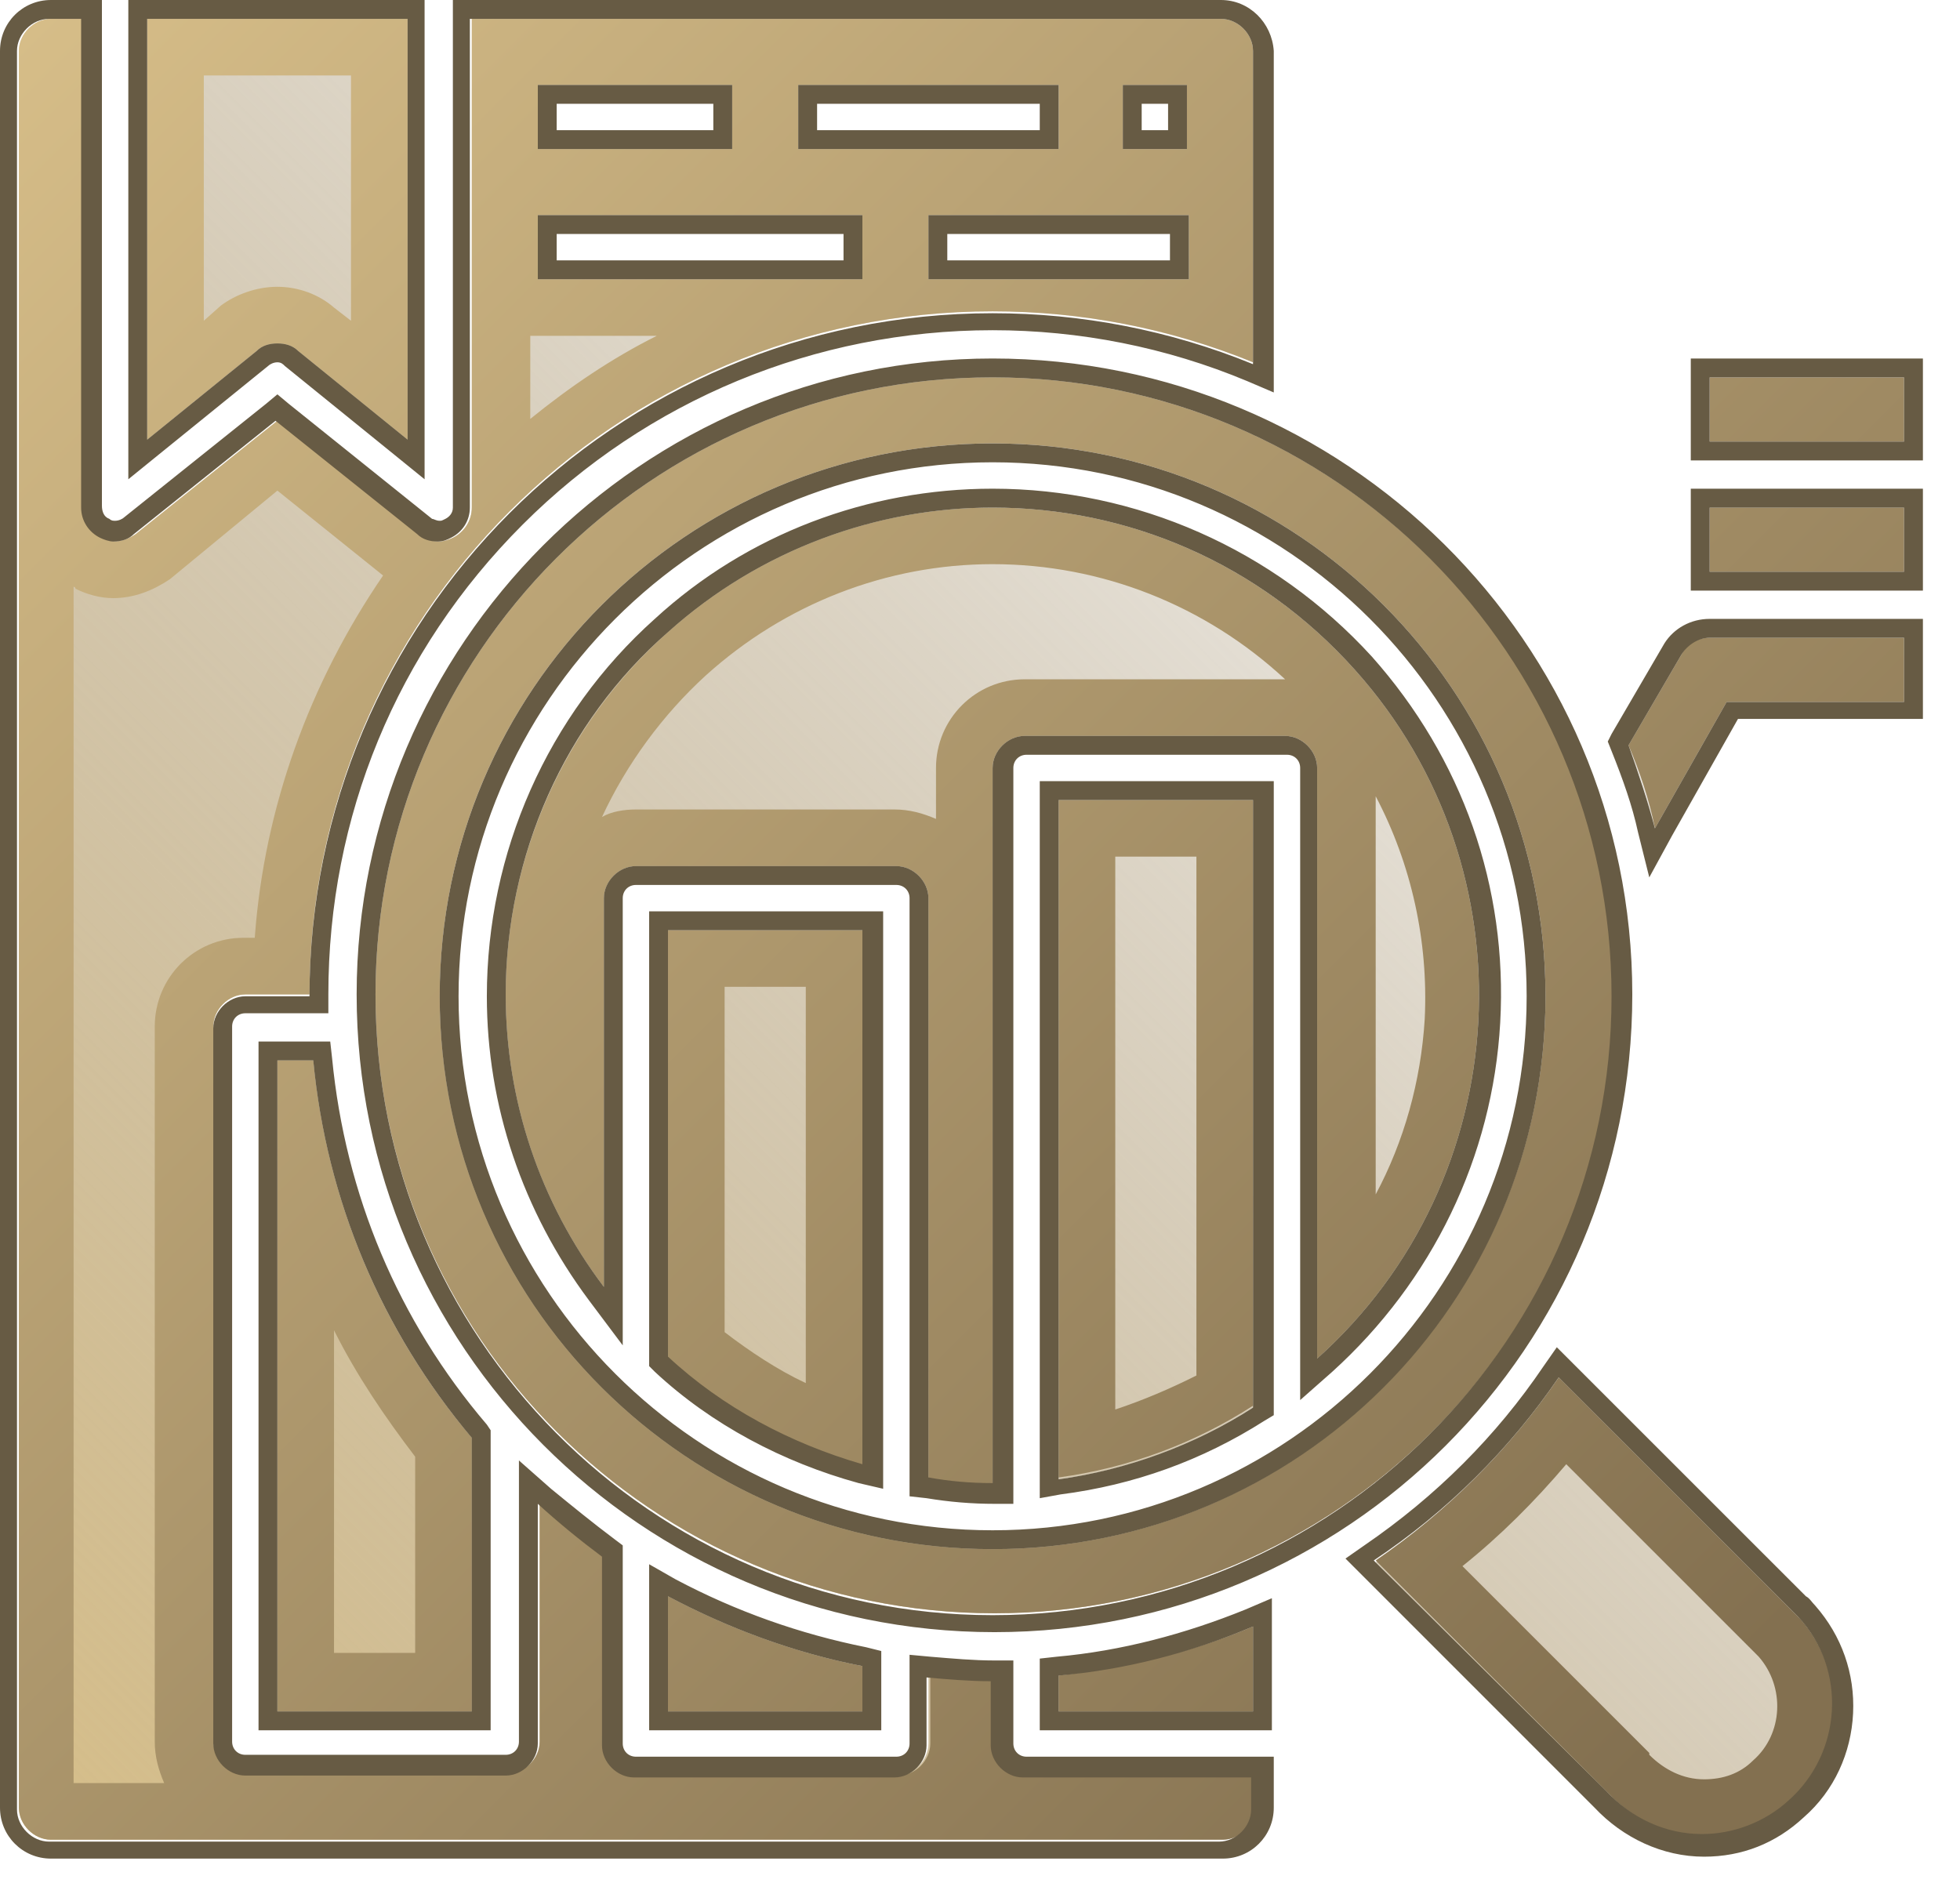 <svg width="51" height="49" viewBox="0 0 51 49" fill="none" xmlns="http://www.w3.org/2000/svg">
<path d="M7.758 9.182L10.606 11.49V0.491H3.83V11.441L6.678 9.133C6.973 8.887 7.415 8.887 7.758 9.182ZM9.772 25.877C9.772 34.764 16.989 41.982 25.877 41.982C34.764 41.982 41.983 34.764 41.983 25.877C41.983 16.989 34.764 9.771 25.877 9.771C16.94 9.82 9.772 17.038 9.772 25.877ZM40.215 25.877C40.215 33.831 33.782 40.264 25.828 40.264C17.873 40.264 11.441 33.831 11.441 25.877C11.441 17.922 17.873 11.49 25.828 11.49C33.782 11.539 40.215 17.971 40.215 25.877ZM13.159 25.877C13.159 28.627 14.043 31.278 15.713 33.488V23.372C15.713 22.931 16.106 22.538 16.548 22.538H23.324C23.766 22.538 24.158 22.931 24.158 23.372V38.496C24.698 38.594 25.288 38.643 25.828 38.643V19.985C25.828 19.543 26.221 19.15 26.663 19.15H33.439C33.881 19.15 34.273 19.543 34.273 19.985V35.353C39.478 30.689 39.92 22.636 35.255 17.431C30.591 12.226 22.538 11.784 17.333 16.449C14.682 18.855 13.159 22.292 13.159 25.877ZM17.382 35.353C18.855 36.679 20.574 37.612 22.44 38.152V24.207H17.382V35.353ZM27.547 38.496C29.363 38.251 31.082 37.612 32.604 36.63V20.819H27.547V38.496ZM44.487 13.208H49.544V14.878H44.487V13.208ZM44.487 9.82H49.544V11.49H44.487V9.82ZM27.547 44.535H32.604V42.326C30.984 43.013 29.265 43.406 27.547 43.603V44.535ZM22.44 44.535V43.357C20.672 43.013 18.954 42.375 17.382 41.54V44.535H22.44ZM7.218 27.595V44.535H12.276V37.416C9.919 34.666 8.495 31.229 8.151 27.595H7.218ZM25.828 45.37V43.701C25.239 43.701 24.698 43.652 24.158 43.603V45.37C24.158 45.812 23.766 46.205 23.324 46.205H16.548C16.106 46.205 15.713 45.812 15.713 45.37V40.46C15.124 40.018 14.584 39.576 14.043 39.085V45.321C14.043 45.763 13.651 46.156 13.209 46.156H6.383C5.942 46.156 5.549 45.763 5.549 45.321V26.712C5.549 26.27 5.942 25.877 6.383 25.877H8.053C8.053 16.056 16.008 8.102 25.828 8.102C28.136 8.102 30.444 8.544 32.604 9.428V1.326C32.604 0.884 32.211 0.491 31.769 0.491H12.276V13.208C12.276 13.552 12.079 13.847 11.785 13.994C11.687 14.043 11.539 14.092 11.441 14.092C11.245 14.092 11.048 14.043 10.901 13.896L7.218 10.95L3.536 13.896C3.29 14.092 2.946 14.141 2.652 13.994C2.357 13.847 2.161 13.552 2.161 13.208V0.491H1.326C0.884 0.491 0.491 0.884 0.491 1.326V47.04C0.491 47.482 0.884 47.874 1.326 47.874H31.818C32.26 47.874 32.653 47.482 32.653 47.04V46.205H26.712C26.221 46.205 25.828 45.861 25.828 45.37ZM30.934 7.267H24.158V5.598H30.934V7.267ZM29.216 2.21H30.885V3.879H29.216V2.21ZM20.77 2.21H27.547V3.879H20.77V2.21ZM13.994 2.21H19.052V3.879H13.994V2.21ZM13.994 5.598H22.44V7.267H13.994V5.598ZM40.608 35.894C39.282 37.759 37.711 39.38 35.796 40.657C35.796 40.657 35.796 40.657 35.845 40.706L41.835 46.696C43.112 48.071 45.223 48.169 46.598 46.941C47.973 45.665 48.071 43.553 46.844 42.179C46.745 42.08 46.696 42.031 46.598 41.933L40.608 35.894ZM43.701 16.989L42.326 19.346C42.621 20.034 42.866 20.77 43.014 21.507L44.88 18.217H49.495V16.547H44.438C44.143 16.596 43.898 16.744 43.701 16.989Z" fill="url(#paint0_linear_1275_6605)"/>
<path d="M9.133 1.964V8.347L8.691 8.004C8.298 7.66 7.758 7.463 7.218 7.463C6.678 7.463 6.138 7.66 5.745 7.954L5.303 8.347V1.964H9.133ZM17.088 8.74C15.909 9.329 14.829 10.066 13.798 10.901V8.74H13.994H17.088ZM7.218 12.767L9.968 14.976C8.053 17.775 6.874 21.016 6.629 24.404H6.334C5.058 24.404 4.027 25.435 4.027 26.712V45.321C4.027 45.714 4.125 46.058 4.272 46.401H1.915V15.271C1.915 15.271 1.964 15.271 1.964 15.32C2.259 15.467 2.603 15.565 2.946 15.565C3.486 15.565 3.977 15.369 4.419 15.074L7.218 12.767ZM25.828 14.681C28.676 14.681 31.376 15.762 33.439 17.677H26.663C25.386 17.677 24.355 18.708 24.355 19.985V21.31C24.011 21.163 23.667 21.065 23.275 21.065H16.548C16.253 21.065 15.909 21.114 15.664 21.261C16.302 19.886 17.235 18.61 18.364 17.578C20.427 15.713 23.078 14.681 25.828 14.681ZM35.796 20.721C36.728 22.489 37.17 24.502 37.072 26.515C36.974 28.135 36.532 29.707 35.796 31.082V20.721ZM31.131 22.292V35.795C30.444 36.139 29.756 36.434 29.02 36.679V22.292H31.131ZM20.967 25.68V35.992C20.23 35.648 19.494 35.157 18.855 34.666V25.68H20.967ZM8.691 34.617C9.28 35.795 10.017 36.876 10.803 37.907V43.013H8.691V34.617ZM40.755 38.103L45.567 42.915L45.616 42.964L45.665 43.013C45.714 43.062 45.714 43.062 45.763 43.112C46.451 43.897 46.402 45.125 45.616 45.812C45.272 46.156 44.83 46.303 44.339 46.303C43.799 46.303 43.308 46.058 42.915 45.665V45.616L42.866 45.567L38.054 40.755C39.036 39.969 39.92 39.085 40.755 38.103ZM31.769 0.491H12.276V13.208C12.276 13.552 12.079 13.847 11.785 13.994C11.687 14.043 11.539 14.092 11.441 14.092C11.245 14.092 11.048 14.043 10.901 13.896L7.218 10.95L3.536 13.896C3.388 13.994 3.192 14.092 2.995 14.092C2.897 14.092 2.75 14.043 2.652 13.994C2.357 13.847 2.161 13.552 2.161 13.208V0.491H1.326C0.884 0.491 0.491 0.884 0.491 1.326V47.04C0.491 47.482 0.884 47.874 1.326 47.874H31.818C32.26 47.874 32.653 47.482 32.653 47.04V46.205H26.712C26.27 46.205 25.877 45.812 25.877 45.37V43.701C25.288 43.701 24.748 43.652 24.207 43.603V45.37C24.207 45.812 23.815 46.205 23.373 46.205H16.548C16.106 46.205 15.713 45.812 15.713 45.37V40.46C15.124 40.018 14.584 39.576 14.043 39.085V45.321C14.043 45.763 13.651 46.156 13.209 46.156H6.383C5.942 46.156 5.549 45.763 5.549 45.321V26.712C5.549 26.27 5.942 25.877 6.383 25.877H8.053C8.053 16.056 16.008 8.102 25.828 8.102C28.136 8.102 30.444 8.544 32.604 9.428V1.326C32.604 0.884 32.211 0.491 31.769 0.491ZM29.216 3.879V2.21H30.885V3.879H29.216ZM20.77 3.879V2.21H27.547V3.879H20.77ZM13.994 3.879V2.21H19.052V3.879H13.994ZM24.158 7.267V5.598H30.934V7.267H24.158ZM13.994 7.267V5.598H22.44V7.267H13.994ZM10.606 0.491H3.83V11.441L6.678 9.133C6.825 8.986 7.022 8.937 7.218 8.937C7.415 8.937 7.611 8.986 7.758 9.133L10.606 11.441V0.491ZM49.544 9.82H44.487V11.49H49.544V9.82ZM25.828 9.82C16.94 9.82 9.772 17.038 9.772 25.877C9.772 34.764 16.989 41.982 25.877 41.982C34.764 41.982 41.983 34.764 41.983 25.877C41.933 17.038 34.715 9.82 25.828 9.82ZM25.828 40.313C17.873 40.313 11.441 33.88 11.441 25.926C11.441 17.971 17.873 11.539 25.828 11.539C33.782 11.539 40.215 17.971 40.215 25.926C40.215 33.831 33.782 40.313 25.828 40.313ZM49.544 13.208H44.487V14.878H49.544V13.208ZM25.828 13.208C22.833 13.208 19.788 14.289 17.382 16.449C14.682 18.855 13.159 22.292 13.159 25.877C13.159 28.627 14.043 31.278 15.713 33.488V23.372C15.713 22.931 16.106 22.538 16.548 22.538H23.324C23.766 22.538 24.158 22.931 24.158 23.372V38.496C24.698 38.594 25.288 38.643 25.828 38.643V19.985C25.828 19.543 26.221 19.15 26.663 19.15H33.439C33.881 19.15 34.273 19.543 34.273 19.985V35.353C39.478 30.689 39.92 22.636 35.255 17.431C32.751 14.632 29.314 13.208 25.828 13.208ZM49.544 16.596H44.487C44.192 16.596 43.898 16.744 43.75 17.038L42.375 19.395C42.67 20.083 42.915 20.819 43.063 21.556L44.929 18.266H49.544V16.596ZM32.604 20.819H27.547V38.447C29.363 38.201 31.082 37.563 32.604 36.581V20.819ZM22.44 24.207H17.382V35.353C18.855 36.679 20.574 37.612 22.44 38.152V24.207ZM8.151 27.595H7.218V44.535H12.276V37.416C9.919 34.617 8.495 31.229 8.151 27.595ZM40.559 35.844C39.282 37.71 37.661 39.331 35.796 40.607C35.796 40.607 35.796 40.607 35.845 40.657L41.835 46.647C42.523 47.383 43.406 47.776 44.339 47.776C45.174 47.776 45.96 47.482 46.598 46.892C47.973 45.616 48.071 43.504 46.844 42.13C46.745 42.031 46.696 41.982 46.598 41.884L40.559 35.844ZM17.382 41.54V44.535H22.44V43.357C20.672 43.013 18.954 42.375 17.382 41.54ZM32.604 42.326C30.984 43.013 29.265 43.406 27.547 43.603V44.535H32.604V42.326Z" fill="url(#paint1_linear_1275_6605)"/>
<path d="M31.769 0.491C32.211 0.491 32.604 0.884 32.604 1.326V9.477C30.443 8.593 28.136 8.151 25.828 8.151C16.007 8.151 8.053 16.105 8.053 25.926H6.383C5.941 25.926 5.549 26.319 5.549 26.761V45.37C5.549 45.812 5.941 46.205 6.383 46.205H13.159C13.601 46.205 13.994 45.812 13.994 45.37V39.134C14.534 39.625 15.074 40.067 15.664 40.509V45.419C15.664 45.861 16.056 46.254 16.498 46.254H23.274C23.716 46.254 24.109 45.861 24.109 45.419V43.652C24.649 43.701 25.238 43.75 25.779 43.75V45.419C25.779 45.861 26.171 46.254 26.613 46.254H32.555V47.089C32.555 47.531 32.162 47.924 31.72 47.924H1.277C0.835 47.924 0.442 47.531 0.442 47.089V1.326C0.442 0.884 0.835 0.491 1.277 0.491H2.111V13.209C2.111 13.552 2.308 13.847 2.602 13.994C2.701 14.043 2.848 14.092 2.946 14.092C3.143 14.092 3.339 14.043 3.486 13.896L7.169 10.95L10.852 13.896C10.999 14.043 11.195 14.092 11.392 14.092C11.539 14.092 11.637 14.043 11.735 13.994C12.03 13.847 12.226 13.552 12.226 13.209V0.491H31.769ZM29.216 3.879H30.885V2.21H29.216V3.879ZM20.77 3.879H27.546V2.21H20.77V3.879ZM13.994 3.879H19.052V2.21H13.994V3.879ZM24.158 7.267H30.934V5.598H24.158V7.267ZM13.994 7.267H22.44V5.598H13.994V7.267ZM10.606 0.491V11.441L7.758 9.133C7.611 8.986 7.414 8.937 7.218 8.937C7.022 8.937 6.825 8.986 6.678 9.133L3.83 11.441V0.491H10.606ZM49.544 9.82V11.49H44.486V9.82H49.544ZM25.828 9.82C34.715 9.82 41.933 17.038 41.933 25.926C41.933 34.813 34.715 42.031 25.828 42.031C16.94 42.031 9.771 34.764 9.771 25.877C9.771 17.038 16.94 9.82 25.828 9.82ZM25.828 40.313C33.782 40.313 40.215 33.88 40.215 25.926C40.215 17.971 33.782 11.539 25.828 11.539C17.873 11.539 11.441 17.971 11.441 25.926C11.441 33.88 17.873 40.313 25.828 40.313ZM49.544 13.209V14.878H44.486V13.209H49.544ZM25.828 13.209C29.314 13.209 32.751 14.632 35.255 17.431C39.92 22.636 39.478 30.689 34.273 35.353V19.985C34.273 19.543 33.88 19.15 33.438 19.15H26.662C26.221 19.15 25.828 19.543 25.828 19.985V38.594C25.238 38.594 24.698 38.545 24.158 38.447V23.373C24.158 22.931 23.765 22.538 23.323 22.538H16.547C16.105 22.538 15.713 22.931 15.713 23.373V33.488C14.043 31.278 13.159 28.627 13.159 25.877C13.159 22.292 14.681 18.806 17.382 16.449C19.788 14.289 22.832 13.209 25.828 13.209ZM49.544 16.596V18.266H44.928L43.062 21.556C42.866 20.819 42.621 20.083 42.375 19.395L43.75 17.038C43.897 16.793 44.192 16.596 44.486 16.596H49.544ZM32.604 20.819V36.63C31.082 37.612 29.314 38.251 27.546 38.496V20.819H32.604ZM22.44 24.207V38.103C20.574 37.563 18.806 36.63 17.382 35.304V24.207H22.44ZM8.151 27.595C8.495 31.229 9.919 34.617 12.275 37.416V44.536H7.218V27.595H8.151ZM40.558 35.844L46.549 41.835C46.647 41.933 46.696 41.982 46.794 42.081C48.071 43.455 47.924 45.616 46.549 46.843C45.91 47.433 45.076 47.727 44.29 47.727C43.357 47.727 42.473 47.334 41.786 46.598L35.795 40.657C35.795 40.657 35.795 40.657 35.746 40.607C37.661 39.331 39.282 37.71 40.558 35.844ZM17.382 41.54C18.953 42.375 20.672 43.013 22.44 43.357V44.536H17.382V41.54ZM32.604 42.326V44.536H27.546V43.603C29.265 43.455 30.983 43.013 32.604 42.326ZM31.769 0H12.275H11.784V0.491V13.209C11.784 13.356 11.686 13.454 11.588 13.503C11.49 13.552 11.49 13.552 11.441 13.552C11.343 13.552 11.293 13.503 11.244 13.503L7.513 10.508L7.218 10.262L6.923 10.508L3.241 13.454C3.192 13.503 3.093 13.552 2.995 13.552C2.946 13.552 2.897 13.552 2.848 13.503C2.701 13.454 2.652 13.307 2.652 13.159V0.491V0H2.16H1.326C0.589 0 0 0.589 0 1.326V47.04C0 47.776 0.589 48.366 1.326 48.366H31.818C32.555 48.366 33.144 47.776 33.144 47.04V46.205V45.714H32.653H26.712C26.515 45.714 26.368 45.567 26.368 45.37V43.701V43.21H25.877C25.337 43.21 24.797 43.161 24.207 43.112L23.667 43.062V43.603V45.37C23.667 45.567 23.52 45.714 23.323 45.714H16.547C16.351 45.714 16.204 45.567 16.204 45.37V40.46V40.215L16.007 40.067C15.418 39.625 14.878 39.184 14.338 38.742L13.503 38.005V39.085V45.321C13.503 45.518 13.356 45.665 13.159 45.665H6.383C6.187 45.665 6.04 45.518 6.04 45.321V26.712C6.04 26.515 6.187 26.368 6.383 26.368H8.053H8.544V25.877C8.544 21.261 10.311 16.94 13.601 13.65C16.842 10.41 21.212 8.593 25.828 8.593C28.086 8.593 30.345 9.035 32.456 9.919L33.144 10.213V9.477V1.326C33.095 0.589 32.506 0 31.769 0ZM29.707 2.701H30.394V3.388H29.707V2.701ZM21.261 2.701H27.055V3.388H21.261V2.701ZM14.485 2.701H18.561V3.388H14.485V2.701ZM24.649 6.089H30.443V6.776H24.649V6.089ZM14.485 6.089H21.949V6.776H14.485V6.089ZM11.097 0H10.606H3.83H3.339V0.491V11.441V12.472L4.125 11.834L6.973 9.526C7.022 9.477 7.12 9.428 7.218 9.428C7.316 9.428 7.365 9.477 7.414 9.526L10.262 11.834L11.048 12.472V11.441V0.491V0H11.097ZM50.035 9.329H49.544H44.486H43.995V9.82V11.49V11.981H44.486H49.544H50.035V11.49V9.82V9.329ZM25.828 9.329C16.695 9.329 9.28 16.793 9.28 25.877C9.28 35.01 16.695 42.473 25.877 42.473C35.059 42.473 42.473 35.059 42.473 25.877C42.473 16.695 34.961 9.329 25.828 9.329ZM25.828 39.822C18.168 39.822 11.932 33.586 11.932 25.926C11.932 18.266 18.168 12.03 25.828 12.03C33.488 12.03 39.724 18.266 39.724 25.926C39.724 33.586 33.488 39.822 25.828 39.822ZM50.035 12.717H49.544H44.486H43.995V13.209V14.878V15.369H44.486H49.544H50.035V14.878V13.209V12.717ZM25.828 12.717C22.587 12.717 19.444 13.896 17.038 16.105C14.24 18.61 12.668 22.194 12.668 25.926C12.668 28.774 13.601 31.523 15.32 33.831L16.204 35.01V33.537V23.373C16.204 23.176 16.351 23.029 16.547 23.029H23.323C23.52 23.029 23.667 23.176 23.667 23.373V38.496V38.938L24.109 38.987C24.698 39.085 25.288 39.134 25.877 39.134H26.368V38.643V19.985C26.368 19.788 26.515 19.641 26.712 19.641H33.488C33.684 19.641 33.831 19.788 33.831 19.985V35.353V36.434L34.666 35.697C37.269 33.34 38.84 30.1 39.036 26.613C39.233 23.078 38.054 19.739 35.697 17.087C33.144 14.289 29.559 12.717 25.828 12.717ZM50.035 16.105H49.544H44.486C43.995 16.105 43.554 16.351 43.308 16.744L41.933 19.101L41.835 19.297L41.933 19.543C42.228 20.279 42.473 20.967 42.621 21.654L42.915 22.832L43.504 21.752L45.223 18.708H49.544H50.035V18.217V16.547V16.105ZM33.095 20.328H32.604H27.546H27.055V20.819V38.447V38.987L27.595 38.889C29.51 38.643 31.278 38.005 32.898 36.974L33.144 36.827V36.581V20.819V20.328H33.095ZM22.931 23.716H22.44H17.382H16.891V24.207V35.353V35.55L17.038 35.697C18.512 37.072 20.377 38.054 22.341 38.594L22.98 38.742V38.103V24.207V23.716H22.931ZM8.593 27.104H8.151H7.218H6.727V27.595V44.536V45.027H7.218H12.275H12.767V44.536V37.416V37.219L12.668 37.072C10.361 34.371 8.986 31.082 8.642 27.546L8.593 27.104ZM40.509 35.059L40.166 35.55C38.938 37.367 37.367 38.938 35.501 40.215L35.01 40.558L35.452 41L35.501 41.049L41.491 47.04C42.228 47.825 43.259 48.316 44.339 48.316C45.321 48.316 46.205 47.973 46.942 47.285C47.727 46.598 48.169 45.616 48.218 44.585C48.267 43.554 47.924 42.572 47.236 41.786C47.138 41.688 47.089 41.59 46.991 41.54L40.951 35.501L40.509 35.059ZM16.891 40.706V41.54V44.536V45.027H17.382H22.44H22.931V44.536V43.357V42.964L22.538 42.866C20.819 42.522 19.15 41.933 17.578 41.098L16.891 40.706ZM33.095 41.59L32.407 41.884C30.836 42.522 29.167 42.964 27.497 43.112L27.055 43.161V43.603V44.536V45.027H27.546H32.604H33.095V44.536V42.326V41.59Z" fill="#675B44"/>
<defs>
<linearGradient id="paint0_linear_1275_6605" x1="0.24" y1="47.212" x2="43.59" y2="3.861" gradientUnits="userSpaceOnUse">
<stop stop-color="#D6BE89"/>
<stop offset="1" stop-color="#837050" stop-opacity="0"/>
</linearGradient>
<linearGradient id="paint1_linear_1275_6605" x1="-1.09" y1="2.532" x2="44.92" y2="48.541" gradientUnits="userSpaceOnUse">
<stop stop-color="#D6BD88"/>
<stop offset="0.948" stop-color="#837050"/>
</linearGradient>
</defs>
</svg>
